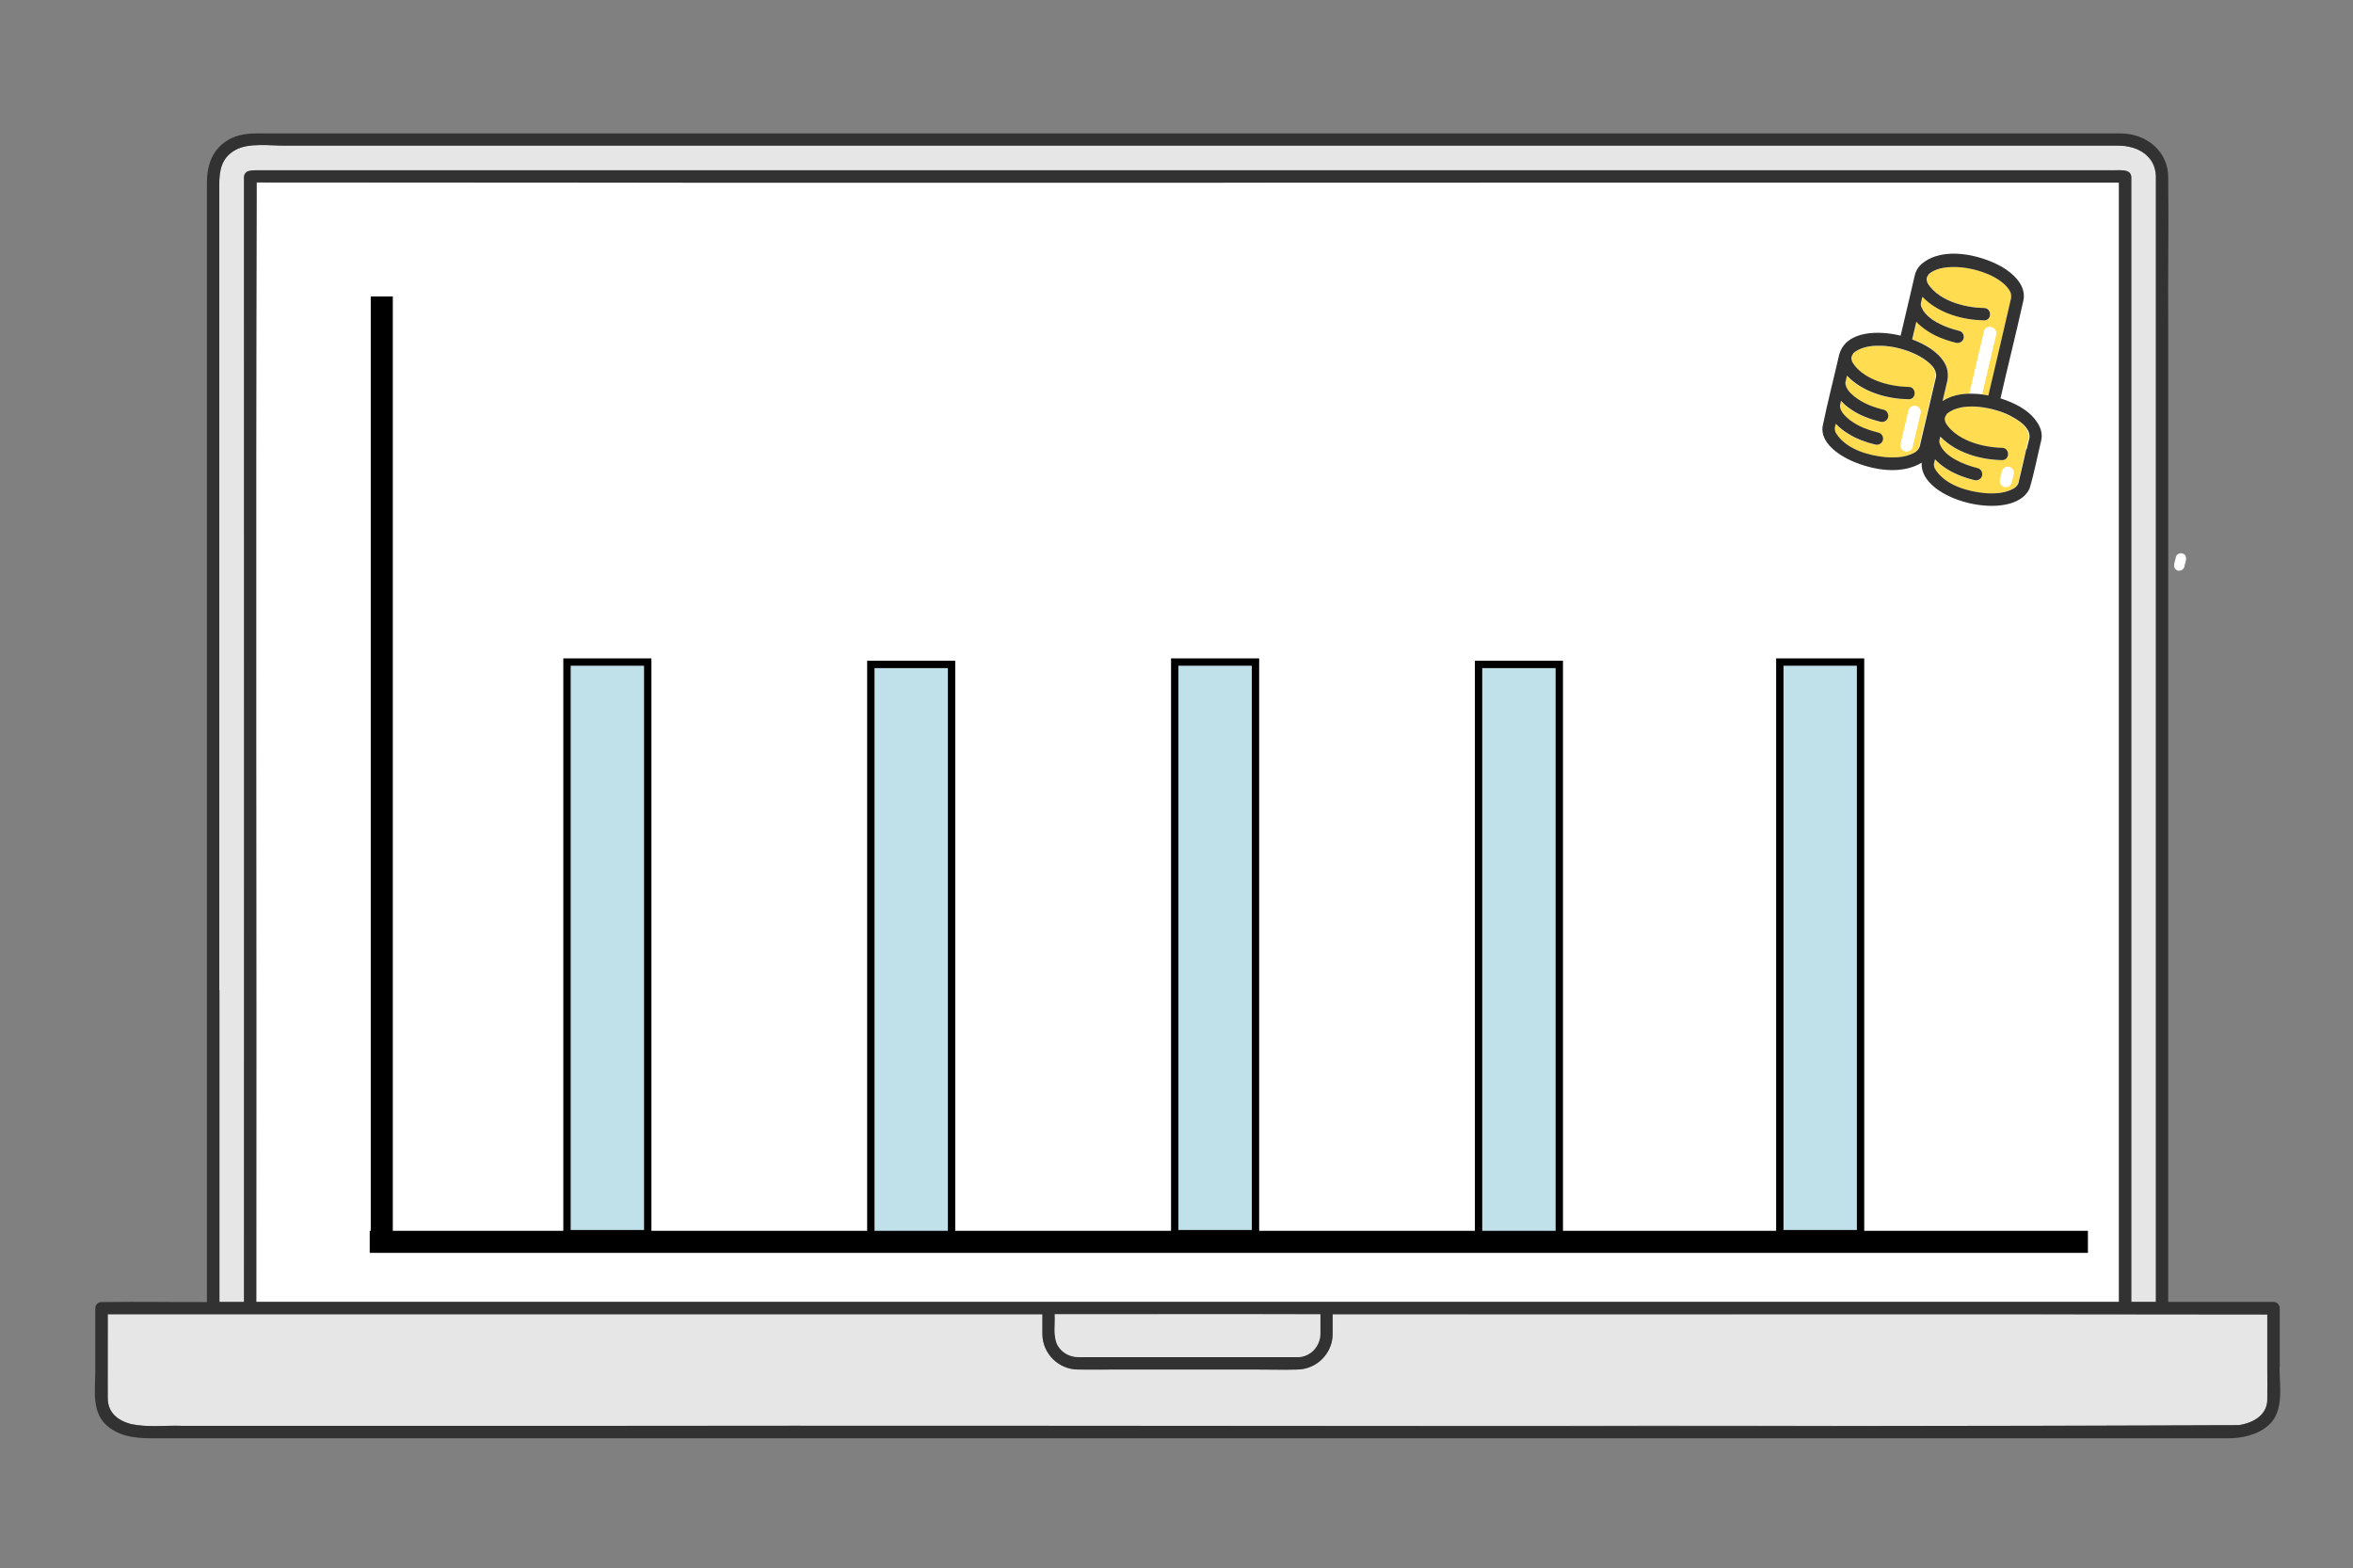<?xml version="1.0" encoding="UTF-8"?>
<svg id="_レイヤー_1" data-name="レイヤー 1" xmlns="http://www.w3.org/2000/svg" viewBox="0 0 320 213.3">
  <rect x="0" y="0" width="320" height="213.3" fill="#808080" stroke="none"/>
  <defs>
    <style>
      .cls-1 {
        fill: #fff;
      }

      .cls-2, .cls-3 {
        fill: none;
      }

      .cls-4 {
        fill: #ffdc50;
      }

      .cls-5 {
        fill: #c0e1ea;
      }

      .cls-5, .cls-3 {
        stroke: #000;
        stroke-miterlimit: 10;
      }

      .cls-3 {
        stroke-width: 3px;
      }

      .cls-6 {
        fill: #323232;
      }

      .cls-7 {
        fill: #e6e6e6;
      }
    </style>
  </defs>
  <path class="cls-2" d="M305.9,19.27c.11-.14.26-.25.44-.3.03-.01.07-.02.1-.03-.03.01-.07.02-.1.03-.18.05-.33.16-.44.3Z"/>
  <path class="cls-2" d="M307.25,16.56s-.03.02-.04.02c.01,0,.03-.02.04-.02Z"/>
  <path class="cls-2" d="M298.61,19.98c.8-.79,1.24-1.27,1.54-1.54-.31.27-.74.75-1.54,1.54Z"/>
  <path class="cls-2" d="M300.3,14.86c.59,1,1.49,1.7,2.49,2.08-1.03-.41-1.92-1.14-2.49-2.08Z"/>
  <path class="cls-2" d="M299.67,13.2s0,.02,0,.04c0,0,0,0,0,0,0,0,0,0,0,0,0-.01,0-.02,0-.04Z"/>
  <path class="cls-2" d="M302.92,18.95c-.88-.27-1.4-.52-1.75-.66.35.14.86.39,1.75.66Z"/>
  <path class="cls-2" d="M305.9,19.27c-.05.07-.1.15-.13.24.03-.09.07-.17.13-.24Z"/>
  <path class="cls-2" d="M75.19,45.34c-.12.12-.24.24-.36.37.35-.35.7-.7,1.05-1.06-.23.23-.46.46-.69.69Z"/>
  <path class="cls-2" d="M295.69,76.68c-.03.15-.03.3,0,.44-.03-.14-.03-.29,0-.44Z"/>
  <path class="cls-2" d="M296.97,77.32s-.03.05-.05.07c.02-.02.04-.05.05-.07Z"/>
  <path class="cls-2" d="M297.25,76.37s-.01.05-.02.08c0-.03.01-.05.02-.08Z"/>
  <path class="cls-2" d="M297.31,75.98c0,.06,0,.11-.01.17,0-.06.01-.11.01-.17Z"/>
  <path class="cls-2" d="M296.87,77.44s-.06.05-.09.07c.03-.02.06-.05.09-.07Z"/>
  <path class="cls-2" d="M296.75,77.53c-.1.06-.2.09-.31.11.11-.01.22-.05.31-.11Z"/>
  <path class="cls-2" d="M297.01,77.26s.04-.09.06-.15c.01-.09.03-.18.06-.27-.02.09-.05.19-.06.27-.01.05-.03.1-.06.15Z"/>
  <path class="cls-2" d="M302.05,37.82c.02-.31-.05-.59-.18-.84.13.25.2.53.18.84Z"/>
  <path class="cls-2" d="M296.4,77.64s-.08,0-.11,0c.04,0,.08,0,.11,0Z"/>
  <path class="cls-2" d="M296.07,77.57s-.09-.05-.14-.09c.04.04.09.07.14.09Z"/>
  <path class="cls-2" d="M296.18,77.61s.02,0,.03,0c-.03,0-.05-.01-.07-.02.02,0,.03.01.05.02Z"/>
  <path class="cls-2" d="M297.03,75.39c-.21-.19-.52-.19-.76-.07.24-.12.55-.12.76.07Z"/>
  <path class="cls-2" d="M296.05,75.5c-.07.08-.12.16-.14.27,0,.04-.01.09-.02.13,0-.04.02-.09.02-.13.02-.1.08-.19.14-.27Z"/>
  <path class="cls-2" d="M292.96,75.39c-.35-.09-.75-.21-1.16-.36.41.15.81.27,1.16.36Z"/>
  <path class="cls-2" d="M292.19,73.86c.53.18,1.06.32,1.61.42-.54-.1-1.08-.24-1.61-.42Z"/>
  <path class="cls-2" d="M297.78,77.3s-.06.1-.08.13c.02-.03.05-.08.08-.13Z"/>
  <path class="cls-2" d="M296.6,73.78s0,.09-.01.13c0-.04.01-.09.01-.13Z"/>
  <path class="cls-2" d="M296.83,78c-.58.21-1.26.32-1.97.35.68,0,1.36-.1,1.97-.35Z"/>
  <path class="cls-2" d="M301.83,36.9c-.39-.7-1.24-1.19-1.92-1.57.69.38,1.53.87,1.92,1.57Z"/>
  <path class="cls-2" d="M308,59.46c.06.03.13.05.19.08-.06-.03-.13-.06-.19-.08Z"/>
  <path class="cls-2" d="M301,59.43c.46-.41,1.12-.66,1.88-.77-.76.11-1.41.36-1.88.77Z"/>
  <path class="cls-2" d="M307.8,59.38s.04.01.05.02c-.02,0-.04-.01-.05-.02Z"/>
  <path class="cls-2" d="M302.94,58.65c.09-.01.18-.02.27-.03-.09,0-.18.02-.27.03Z"/>
  <path class="cls-1" d="M75.88,44.66c-.35.35-.7.7-1.05,1.06.76.26,1.51.51,2.27.77.3-.32.59-.64.89-.97-.25-.74-.5-1.48-.75-2.22-.45.45-.91.91-1.36,1.36Z"/>
  <path class="cls-4" d="M300.98,59.46s0,.01.02-.02c0,0-.01.01-.02.02Z"/>
  <path class="cls-1" d="M297.03,75.39c-.21-.19-.52-.19-.76-.07-.08.04-.16.1-.22.17-.07.08-.12.16-.14.27,0,.04-.01.09-.02.13-.05.24-.15.52-.2.78-.03.15-.03.3,0,.44.03.14.11.26.25.37.04.04.09.06.14.09.02,0,.04.02.06.02.02,0,.05.02.07.02.03,0,.05.01.08.01.04,0,.08,0,.11,0,.01,0,.02,0,.03,0,.11-.01.22-.05.31-.11,0,0,.02-.01.03-.02.03-.02.06-.05.09-.07.02-.01.03-.03.05-.05.02-.02.04-.05.05-.07.01-.02.03-.04.04-.06.02-.05.05-.09.06-.15.01-.09.03-.18.06-.27.03-.13.07-.25.11-.39,0-.03.01-.05.02-.08.02-.08.03-.15.04-.23,0-.06.01-.11.01-.17,0-.22-.06-.43-.27-.58Z"/>
  <g>
    <path class="cls-7" d="M33.17,177.06c.03-45.74,0-91.48,0-137.23,0-5.25,0-10.5,0-15.76.09-.86.84-.91,1.55-.92,56.01-.01,112.03,0,168.04,0,28.08,0,56.16,0,84.24,0,.74,0,1.5-.07,2.23.11.36.09.61.45.61.81.01,50.98-.01,101.99,0,152.98h3.35c0-51.04,0-102.09,0-153.13-.11-2.81-2.58-4.12-5.09-4.12-54.41,0-108.82,0-163.23,0-28.74,0-57.48,0-86.21,0-1.95,0-4.77-.4-6.56.54-2.01,1.05-2.29,2.85-2.29,4.8v4.72c0,49.07,0,98.13,0,147.2h3.34Z"/>
    <path class="cls-1" d="M247.99,177.06h40.19V24.83c-84.42-.03-168.85.06-253.27-.02-.15,50.74,0,101.5-.05,152.25,71.05,0,142.09,0,213.14,0Z"/>
    <path class="cls-7" d="M308.36,186.08v-7.32c-42.36-.06-84.74,0-127.11-.03,0,.9,0,1.8,0,2.7-.03,2.65-2.17,4.78-4.81,4.82-1.79.05-3.6,0-5.39,0-6.63,0-13.27,0-19.9,0-1.52,0-3.03.02-4.55,0-2.61-.03-4.77-2.13-4.82-4.76-.02-.92,0-1.84,0-2.76H14.66c.01,3.82-.02,7.64,0,11.46.03,1.91,1.32,2.97,3.13,3.47,2.3.5,4.67.17,7,.25,62.46,0,124.92,0,187.38,0,30.77-.1,61.57.19,92.33-.1,1.92-.31,3.82-1.33,3.87-3.44.03-1.43,0-2.87,0-4.3Z"/>
    <path class="cls-6" d="M310.04,185.94v-8.04c0-.45-.38-.84-.84-.84-4.78,0-9.55,0-14.33,0,0-44.33,0-88.67,0-133-.05-6.62.08-13.24,0-19.86.04-3.66-3.02-6.06-6.51-6.06-49.28,0-98.55,0-147.83,0-32.24,0-64.49,0-96.73,0-2.87,0-5.74,0-8.61,0-1.42,0-2.8.12-4.09.85-2.23,1.27-2.96,3.48-2.96,5.86v11.9c0,46.78,0,93.55,0,140.33-4.61.02-9.22-.07-13.83,0-.35,0-.83-.06-1.07.22-.01,0-.02.02-.03.03,0,0-.01.01-.02.02-.14.13-.23.32-.23.57v8.46c0,2.8-.62,6,2.01,7.85,1.97,1.39,4.25,1.38,6.52,1.38,74.32,0,148.65,0,222.97,0,19.5,0,39.01,0,58.51,0,1.95-.01,3.98-.43,5.49-1.73,2.22-1.9,1.55-5.32,1.55-7.92ZM304.49,193.82c-74.96.29-149.98,0-224.97.1-18.25,0-36.49,0-54.74,0-2.33-.09-4.7.24-7-.25-1.81-.5-3.1-1.56-3.13-3.47-.02-1.47,0-2.93,0-4.4v-7.06h127.11c0,.92-.01,1.84,0,2.76.05,2.62,2.2,4.73,4.82,4.76,1.52.02,3.03,0,4.55,0,6.63,0,13.27,0,19.9,0,1.79,0,3.6.05,5.39,0,2.65-.04,4.78-2.17,4.81-4.82.01-.9,0-1.8,0-2.7,42.37.02,84.75-.04,127.11.03v7.32c0,1.43.03,2.87,0,4.3-.05,2.11-1.95,3.13-3.87,3.44ZM29.82,134.65c0-34.93,0-69.86,0-104.78,0-1.57,0-3.14,0-4.72,0-1.95.28-3.75,2.29-4.8,1.79-.94,4.61-.54,6.56-.54h12.84c44.96,0,89.93,0,134.89,0,33.9,0,67.8,0,101.71,0,2.51,0,4.98,1.3,5.09,4.12,0,51.04,0,102.09,0,153.13h-3.35c-.01-50.99.01-102,0-152.98-.04-1.28-2-.84-2.84-.92-28.08,0-56.16,0-84.24,0-56.01,0-112.03-.01-168.04,0-.35,0-.56.02-.93.11-.36.09-.61.45-.61.81v15.76c0,45.74.02,91.49,0,137.23h-3.34v-42.41ZM176.43,184.58c-7.93,0-15.86,0-23.78,0-1.94,0-3.88,0-5.82,0-1.28,0-2.43-.54-3.04-1.71-.59-1.29-.25-2.75-.34-4.13,12.04.01,24.08-.03,36.13.01,0,.86,0,1.71,0,2.57,0,1.78-1.33,3.23-3.14,3.26ZM180.41,177.06c-48.52,0-97.04,0-145.56,0,.05-50.75-.09-101.51.05-152.25,84.42.09,168.86,0,253.27.02v152.23h-107.76Z"/>
    <path class="cls-7" d="M179.57,181.32c0-.86,0-1.71,0-2.57-12.04-.04-24.08,0-36.13-.01.09,1.37-.25,2.84.34,4.13.62,1.17,1.76,1.71,3.04,1.71,5.28,0,10.57,0,15.85,0,3.17,0,6.34,0,9.51,0h4.25c1.81-.03,3.13-1.48,3.14-3.26Z"/>
  </g>
  <path class="cls-5" d="M77.11,90.04c0,25.91,0,51.83,0,77.74,3.66,0,7.32,0,10.98,0,0-25.91,0-51.83,0-77.74-3.66,0-7.32,0-10.98,0Z"/>
  <path class="cls-5" d="M118.43,90.36c0,25.91,0,51.83,0,77.74,3.66,0,7.32,0,10.98,0,0-25.91,0-51.83,0-77.74-3.66,0-7.32,0-10.98,0Z"/>
  <path class="cls-5" d="M159.76,90.04c0,25.91,0,51.83,0,77.74,3.66,0,7.32,0,10.98,0,0-25.91,0-51.83,0-77.74-3.66,0-7.32,0-10.98,0Z"/>
  <path class="cls-5" d="M201.08,90.36c0,25.91,0,51.83,0,77.74,3.66,0,7.32,0,10.98,0,0-25.91,0-51.83,0-77.74-3.66,0-7.32,0-10.98,0Z"/>
  <path class="cls-5" d="M242.05,90.04c0,25.91,0,51.83,0,77.74,3.66,0,7.32,0,10.98,0,0-25.91,0-51.83,0-77.74-3.66,0-7.32,0-10.98,0Z"/>
  <line class="cls-3" x1="51.92" y1="40.32" x2="51.92" y2="168.89"/>
  <line class="cls-3" x1="50.28" y1="168.89" x2="283.95" y2="168.89"/>
  <g>
    <path class="cls-2" d="M250.96,63.62c-.2-.23-.3-.39-.33-.55.03.16.11.32.22.44.04.04.07.07.11.11Z"/>
    <path class="cls-2" d="M250.61,62.96c0-.26.16-.52.39-1.02-.08.17-.17.36-.29.56-.08.14-.12.3-.11.46Z"/>
    <path class="cls-2" d="M247.54,63.16c.85-.54,1.56-1.37,1.99-2.49.38-1.02.4-2.02.17-2.92.47,2.03-.41,4.25-2.17,5.41Z"/>
    <path class="cls-2" d="M251.82,60.04s-.03.02-.04.04c.01-.01.03-.03.04-.04Z"/>
    <path class="cls-2" d="M250.61,63s0,.03,0,.05c0-.02,0-.03,0-.05Z"/>
    <path class="cls-2" d="M252.51,59.85h1.75c-.82-.02-1.37-.03-1.75,0Z"/>
    <path class="cls-2" d="M256.92,47.13c1.32.19,2.66.6,3.78,1.17-1.12-.57-2.46-.99-3.78-1.17Z"/>
    <path class="cls-2" d="M256.2,47.06c.08,0,.16.01.25.02-.08,0-.16-.01-.25-.02Z"/>
    <path class="cls-2" d="M262.99,50.14c.05.08.09.16.13.24-.04-.08-.08-.16-.13-.24Z"/>
    <path class="cls-2" d="M260.8,48.36c.08.04.15.08.23.12-.07-.04-.15-.08-.23-.12Z"/>
    <path class="cls-2" d="M256.54,47.09c.1.01.2.02.31.04-.1-.01-.2-.02-.31-.04Z"/>
    <path class="cls-2" d="M255.92,47.04s.09,0,.13,0c-.04,0-.09,0-.13,0Z"/>
    <path class="cls-2" d="M252.03,48.02c.08-.07.16-.13.25-.19-.09.06-.17.12-.25.19Z"/>
    <path class="cls-2" d="M252.31,47.82c.08-.05.15-.1.24-.15-.08.05-.16.1-.24.15Z"/>
    <path class="cls-2" d="M252.73,47.57s.06-.03.1-.05c-.03.02-.06.03-.1.05Z"/>
    <path class="cls-2" d="M260.36,53.48c0,.05,0,.1-.01.16,0-.05.01-.1.01-.16Z"/>
    <path class="cls-2" d="M261.09,55.62c-.09-.18-.24-.33-.51-.4-.07-.02-.14-.02-.21-.02.29.01.57.16.71.42Z"/>
    <path class="cls-2" d="M251.86,49.22c.44.74,1.08,1.34,1.83,1.82-.75-.48-1.4-1.08-1.83-1.82Z"/>
    <path class="cls-2" d="M250.15,59.54c.71.8,1.65,1.39,2.68,1.8-1.07-.45-2.01-1.05-2.68-1.8Z"/>
    <path class="cls-2" d="M259.82,55.38c-.13.1-.23.24-.27.42.06-.18.15-.32.27-.42Z"/>
    <path class="cls-2" d="M258.51,60.23c-.04.24-.04.48.04.68-.08-.2-.08-.44-.04-.68Z"/>
    <path class="cls-2" d="M251.75,48.6c.04-.15.11-.3.19-.43-.08.14-.16.28-.19.43Z"/>
    <path class="cls-2" d="M261.16,56.3c-.04.17-.08.33-.12.5.05-.16.09-.33.12-.5Z"/>
    <path class="cls-2" d="M270.64,42.75c0,.05,0,.1-.01.16,0-.05.01-.1.01-.16Z"/>
    <path class="cls-2" d="M261.22,41.51c.14.56.5,1.05.96,1.48-.47-.43-.82-.92-.96-1.48Z"/>
    <path class="cls-2" d="M249.95,59.3s-.03-.05-.05-.07c.02.02.03.05.05.07Z"/>
    <path class="cls-2" d="M260.98,60.93s-.04.06-.06.1c.02-.04.05-.08.06-.1Z"/>
    <path class="cls-2" d="M262.13,38.49c.41.69,1,1.26,1.69,1.72-.69-.46-1.28-1.03-1.69-1.72Z"/>
    <path class="cls-2" d="M269.33,53.61c.37.04.74.1,1.1.17-.29-.06-.59-.11-.89-.15-.07,0-.14-.01-.22-.02Z"/>
    <path class="cls-2" d="M264.77,50c.17.51.22,1.07.1,1.68.16-.59.09-1.16-.1-1.68Z"/>
    <path class="cls-2" d="M273.43,39.72c-.46-.91-1.47-1.7-2.72-2.29,1.25.59,2.27,1.38,2.72,2.29Z"/>
    <path class="cls-2" d="M249.62,57.63c.26.27.53.51.82.74-.29-.23-.57-.47-.82-.74Z"/>
    <path class="cls-2" d="M255.78,55.64c-.64-.17-1.38-.43-2.09-.76.66.33,1.35.57,2.09.76Z"/>
    <path class="cls-2" d="M259.05,52.61s0,0,0,0c0,0,0,0,0,0Z"/>
    <path class="cls-2" d="M250.91,55.05c.26.23.54.43.82.62-.28-.19-.56-.4-.82-.62Z"/>
    <path class="cls-2" d="M258.81,52.59c-.1,0-.19-.01-.29-.02.1.01.2.02.29.02Z"/>
    <path class="cls-2" d="M254.61,58.61c-.43-.13-.85-.28-1.26-.45.4.18.82.32,1.26.45Z"/>
    <path class="cls-2" d="M251.17,58.89c.3.19.61.37.93.54-.32-.16-.63-.34-.93-.54Z"/>
    <path class="cls-2" d="M258.42,52.56c-.16-.02-.32-.04-.49-.06.16.02.33.04.49.06Z"/>
    <path class="cls-2" d="M253.08,59.85c.63.25,1.27.45,1.92.6-.65-.16-1.29-.36-1.92-.6Z"/>
    <path class="cls-2" d="M262.49,47.35c-.62-.41-1.3-.75-1.99-1.03.65.27,1.35.61,1.99,1.03Z"/>
    <path class="cls-2" d="M263.71,60.18c.14.54.47,1.02.91,1.43-.44-.42-.77-.89-.91-1.43Z"/>
    <path class="cls-2" d="M264.48,56.73c.04-.1.09-.19.15-.28-.05.09-.11.18-.15.28Z"/>
    <path class="cls-2" d="M271.73,60.89s0,0,0,0c0,0,0,0,0,0Z"/>
    <path class="cls-2" d="M263.84,59.38c.27.28.55.53.85.77-.3-.24-.58-.49-.85-.77Z"/>
    <path class="cls-2" d="M271.5,60.87c-.1,0-.2-.01-.3-.03.1.01.2.02.3.03Z"/>
    <path class="cls-2" d="M259.07,61.35s0,0,0,0c.05.01.11.02.16.02-.05,0-.11,0-.16-.02,0,0,0,0,0,0Z"/>
    <path class="cls-2" d="M264.54,57.5c.42.72,1.04,1.3,1.76,1.77-.72-.47-1.34-1.05-1.76-1.77Z"/>
    <path class="cls-2" d="M270.81,55.65c-1.38-.33-2.92-.47-4.21-.21,1.29-.26,2.83-.12,4.21.21Z"/>
    <path class="cls-2" d="M264.45,57.19c-.01-.05-.02-.1-.02-.16,0,.05.01.1.02.16Z"/>
    <path class="cls-2" d="M271.13,60.84c-.15-.02-.31-.03-.47-.06.16.02.31.04.47.06Z"/>
    <path class="cls-2" d="M264.54,57.5c-.04-.1-.07-.2-.09-.3.02.1.05.2.09.3Z"/>
    <path class="cls-2" d="M251.65,53.46c-.34-.37-.59-.77-.7-1.23.09.47.36.87.7,1.23Z"/>
    <path class="cls-2" d="M268.69,41.83c-.16-.02-.32-.04-.49-.06.16.02.33.04.49.06Z"/>
    <path class="cls-2" d="M264.61,44.43s-.04-.02-.07-.03c.02,0,.04.02.07.03Z"/>
    <path class="cls-2" d="M265.17,46.4c.05.02.1.03.15.05-.05-.01-.1-.03-.15-.05Z"/>
    <path class="cls-2" d="M262.31,43.11s-.01-.01-.02-.02c0,0,.01.01.02.02Z"/>
    <path class="cls-2" d="M269.07,41.86c-.09,0-.19-.01-.28-.02.1,0,.19.02.28.02Z"/>
    <path class="cls-2" d="M266.26,44.96c-.4-.1-.85-.23-1.31-.4.46.17.91.3,1.31.4Z"/>
    <path class="cls-2" d="M261.75,44.77c.06.04.11.08.17.12-.06-.04-.11-.08-.17-.12Z"/>
    <path class="cls-2" d="M262.32,45.15c.08.05.15.09.23.14-.08-.04-.15-.09-.23-.14Z"/>
    <path class="cls-2" d="M262.96,45.51c.07.04.14.07.21.11-.07-.03-.14-.07-.21-.11Z"/>
    <path class="cls-2" d="M263.78,45.9s.08.03.12.05c-.04-.02-.08-.03-.12-.05Z"/>
    <path class="cls-2" d="M265.23,54.01c-.36.14-.71.31-1.02.53.32-.21.67-.39,1.02-.53Z"/>
    <path class="cls-2" d="M265.59,53.88c-.09.03-.18.06-.27.09.09-.03.18-.06.27-.09Z"/>
    <path class="cls-2" d="M261.18,44.31s.08.06.12.09c-.04-.03-.08-.06-.12-.09Z"/>
    <path class="cls-2" d="M262.85,47.61s-.02-.02-.03-.03c.01,0,.02.02.03.03Z"/>
    <path class="cls-2" d="M265.97,53.77s-.09.03-.14.04c.05-.01.09-.03.14-.04Z"/>
    <path class="cls-2" d="M264.73,49.86s0,0,0-.01c0,0,0,0,0,.01Z"/>
    <path class="cls-2" d="M268.76,53.56s-.08,0-.12,0c.04,0,.08,0,.12,0Z"/>
    <path class="cls-2" d="M271.99,47.13c-.52,2.21-1.05,4.43-1.56,6.64.51-2.21,1.04-4.43,1.56-6.64Z"/>
    <path class="cls-2" d="M264.45,46.16c.06.02.12.04.18.06-.06-.02-.12-.04-.18-.06Z"/>
    <path class="cls-4" d="M262.49,47.35c.11.07.22.15.33.23.01,0,.02.02.03.03.83.61,1.53,1.35,1.87,2.25,0,0,0,0,0,.01.02.04.03.09.05.13.19.52.26,1.09.1,1.68-.21.96-.45,1.91-.67,2.86.31-.22.66-.39,1.02-.53.03-.01.06-.02.09-.04.09-.03.18-.06.27-.09.08-.03.16-.05.25-.07.05-.01.09-.03.14-.04.61-.16,1.24-.23,1.87-.24.66-2.82,1.32-5.64,1.98-8.46.25-1.05,1.86-.6,1.62.45-.63,2.7-1.27,5.41-1.9,8.11.3.04.59.09.89.15.51-2.21,1.04-4.43,1.56-6.64.52-2.21,1.04-4.43,1.54-6.64,0-.12,0-.24,0-.36-.01-.13-.07-.29-.1-.42-.46-.91-1.47-1.7-2.72-2.29,0,0,0,0,0,0-.07-.03-.15-.07-.22-.1-.06-.02-.11-.05-.17-.07-.02,0-.04-.02-.06-.02-1.68-.7-3.7-1.05-5.37-.89-.11.01-.21.02-.31.04-.02,0-.05,0-.07,0-.88.13-1.65.43-2.19.9-.08.11-.15.25-.22.36-.02.07-.04.15-.06.22-.02.21.04.42.11.61.41.69,1,1.26,1.69,1.72,1.26.85,2.87,1.34,4.38,1.56.16.02.33.04.49.06.03,0,.06,0,.1.01.1,0,.19.02.28.02.26.02.51.04.76.04.54,0,.81.43.81.85,0,.05,0,.1-.01.16-.06.36-.32.68-.8.67-2.81-.05-5.86-.88-7.98-2.81-.14-.13-.28-.26-.41-.4l-.21.89c0,.08,0,.17,0,.25.14.56.5,1.05.96,1.48.04.03.07.07.11.1,0,0,.01.01.02.02.63.53,1.43.96,2.23,1.29.02,0,.04.02.07.03.11.04.22.09.34.13.46.17.91.3,1.31.4.06.02.13.03.19.05.39.09.63.49.61.87,0,.05-.01.11-.03.16-.12.45-.59.69-1.03.59-.23-.05-.46-.12-.68-.18-.05-.01-.1-.03-.15-.05-.18-.05-.35-.11-.53-.17-.06-.02-.12-.04-.18-.06-.18-.07-.37-.14-.55-.21-.04-.02-.08-.03-.12-.05-.21-.09-.41-.18-.62-.28-.07-.03-.14-.07-.21-.11-.14-.07-.27-.14-.4-.22-.08-.04-.15-.09-.23-.14-.14-.09-.27-.18-.41-.27-.06-.04-.11-.08-.17-.12-.01,0-.03-.02-.04-.03-.14-.1-.28-.22-.42-.33-.04-.03-.08-.06-.12-.09-.19-.17-.38-.34-.55-.53-.19.79-.37,1.58-.56,2.37.14.05.28.11.43.17.69.28,1.37.62,1.99,1.03Z"/>
    <path class="cls-1" d="M271.45,45.52c.25-1.05-1.37-1.5-1.62-.45-.66,2.82-1.32,5.64-1.98,8.46.27,0,.53,0,.8.02.04,0,.08,0,.12,0,.19.01.38.03.57.05.07,0,.14,0,.22.02.63-2.7,1.27-5.41,1.9-8.11Z"/>
    <path class="cls-4" d="M263.25,50.86s-.05-.24-.08-.32c-.02-.05-.04-.11-.06-.16-.04-.08-.08-.16-.13-.24-.04-.07-.08-.13-.13-.2-.43-.54-1.07-1.03-1.83-1.46-.07-.04-.15-.08-.23-.12-.04-.02-.07-.04-.11-.06-1.12-.57-2.46-.99-3.78-1.17-.02,0-.04,0-.07,0-.1-.01-.2-.02-.31-.04-.03,0-.06,0-.1-.01-.08,0-.16-.01-.25-.02-.05,0-.1,0-.15-.01-.04,0-.09,0-.13,0-1.14-.05-2.23.09-3.08.48-.03.02-.06.03-.1.05-.06.03-.13.06-.19.1-.08.05-.16.1-.24.15-.01,0-.02.01-.03.02-.09.06-.17.12-.25.19,0,0,0,0,0,0-.03.04-.05.09-.08.14-.08.14-.16.28-.19.43-.02.21.04.42.11.62.44.74,1.08,1.34,1.83,1.82,1.24.79,2.78,1.25,4.24,1.46.16.02.33.04.49.06.03,0,.06,0,.1.01.1.01.2.02.29.02.08,0,.16.01.23.02,0,0,0,0,0,0,.17.01.34.02.5.02.54,0,.81.43.81.85,0,.05,0,.1-.01.16-.06.36-.32.68-.8.67-2.81-.05-5.86-.88-7.98-2.81-.14-.13-.28-.26-.41-.4-.07.3-.14.6-.21.89,0,.08,0,.17,0,.25.12.45.37.86.7,1.23.27.28.59.53.9.75.37.25.75.47,1.14.66.71.34,1.45.59,2.09.76.13.03.26.07.39.1.22.05.4.2.5.4s.14.42.08.64c-.12.45-.59.69-1.03.59-.25-.06-.49-.12-.74-.2-.49-.14-.98-.31-1.46-.51-.24-.1-.47-.21-.7-.32-.38-.19-.75-.41-1.1-.65-.28-.19-.56-.4-.82-.62-.19-.17-.38-.35-.55-.54-.04.18-.08.35-.12.53h0s0,0,0,0c0,.01,0,.03-.01.04,0,.09,0,.18,0,.27.04.12.07.24.1.36.09.19.2.36.32.53.25.31.55.58.85.83.59.44,1.21.79,1.87,1.08.4.18.82.32,1.26.45.27.08.55.16.83.23.44.11.7.6.59,1.03-.12.45-.59.69-1.03.59-.65-.16-1.29-.36-1.92-.6-.33-.13-.66-.27-.98-.43-.32-.16-.63-.34-.93-.54-.25-.16-.49-.33-.73-.52-.29-.23-.57-.47-.82-.74l-.11.48c-.02.12-.01.24,0,.36.01.06.03.13.05.19,0,.02.01.04.02.06,0,.02.01.04.01.05.01.04.01.04.01.04,0,0,0,0,0,0,0,0,0,0,.03.05,0,0,0,0,0,0,.08.13.16.25.25.37.02.02.03.05.05.07.07.08.13.16.2.24.67.75,1.61,1.36,2.68,1.8,1.2.48,2.52.74,3.7.84.33.02.66.03,1,.03.84-.03,1.63-.16,2.31-.41.24-.1.48-.21.7-.36.11-.09.22-.2.31-.31.01-.02.04-.06.06-.1.02-.04.05-.08.06-.1,0-.01.02-.06.03-.08.75-3.2,1.5-6.39,2.25-9.59.01-.13,0-.27,0-.4ZM261.17,56.25s0,.04-.01.06c-.02.17-.07.34-.12.5-.31,1.32-.62,2.65-.93,3.97-.05.23-.2.4-.39.5-.14.08-.31.11-.47.11-.05,0-.11,0-.16-.02,0,0,0,0,0,0-.28-.08-.44-.24-.52-.44-.08-.2-.08-.44-.04-.68.03-.16.07-.32.11-.46.31-1.32.62-2.65.93-3.97,0,0,0,0,0,0,.04-.17.14-.31.27-.42.16-.14.36-.19.55-.19.07,0,.14,0,.21.02.26.07.42.22.51.4.1.17.14.38.08.63Z"/>
    <path class="cls-1" d="M260.38,55.2c-.2,0-.39.05-.55.19-.12.1-.21.23-.27.42,0,0,0,0,0,0-.31,1.32-.62,2.65-.93,3.97-.05.15-.09.3-.11.46-.04.24-.04.48.04.68.08.2.24.36.52.44,0,0,0,0,0,0,.05.01.11.02.16.02.16,0,.33-.03.47-.11.19-.1.34-.27.39-.5.31-1.32.62-2.65.93-3.97.04-.17.08-.33.12-.5,0-.02,0-.04.01-.06.06-.25.02-.46-.08-.63-.15-.26-.43-.41-.71-.42Z"/>
    <path class="cls-4" d="M275.69,58.45c-.46-.82-1.44-1.39-2.25-1.84-.02,0-.03-.02-.05-.03-.69-.36-1.6-.7-2.58-.94-1.38-.33-2.92-.47-4.21-.21-.74.15-1.39.43-1.9.87-.03.05-.05.09-.08.14-.05.09-.11.18-.15.28-.02.05-.04.1-.05.15,0,.05,0,.11,0,.16,0,.05.01.1.02.16.02.1.05.2.09.3.42.72,1.04,1.3,1.76,1.77,1.26.82,2.85,1.3,4.36,1.52.16.02.31.04.47.06.02,0,.05,0,.07,0,.1.01.2.02.3.03.07,0,.15.01.22.02,0,0,0,0,0,0,.17.01.34.02.5.02.54,0,.81.43.81.85,0,.05,0,.1-.01.16-.06.36-.32.68-.8.67-.81-.02-1.64-.1-2.46-.25-.64-.12-1.27-.28-1.88-.49-.98-.33-1.91-.78-2.75-1.36-.16-.11-.31-.22-.46-.34-.3-.24-.58-.49-.85-.77-.04.17-.08.33-.12.5h0s0,.03-.01.05c0,.08,0,.17,0,.25.14.54.47,1.02.91,1.43.75.71,1.81,1.24,2.82,1.61.48.18.95.31,1.36.42.05.01.1.02.14.04.22.05.4.2.5.4.11.19.14.42.08.64-.12.45-.59.69-1.03.59-.59-.14-1.18-.32-1.75-.54-1.36-.51-2.63-1.24-3.62-2.3-.04.18-.08.36-.13.54-.02.13-.01.26.01.39.01.05.02.11.04.16,0,.02.01.04.02.06,0,.02.01.04.01.05.01.04.01.04.01.04,0,0,0,0,0,0,0,0,0,0,.03.05,0,0,0,0,0,0,.08.13.16.25.25.37.02.02.03.05.05.07.07.08.13.16.2.24.67.75,1.61,1.36,2.68,1.8,1.2.48,2.52.74,3.7.84.33.02.66.03,1,.03.84-.03,1.63-.16,2.3-.41.24-.1.48-.21.7-.36.11-.09.22-.2.31-.31.02-.03.06-.09.09-.15.01-.02.03-.05.04-.06,0-.01.02-.06.03-.08.38-1.55.71-3.11,1.08-4.66.12-.52.25-1.03.38-1.55.02-.36-.06-.69-.21-.99-.01-.03-.03-.06-.05-.08ZM273.86,64.52c-.01.09-.03.18-.05.26,0,.03-.02.06-.02.1-.04.15-.09.3-.13.45-.03.11-.05.22-.07.32-.02.06-.04.12-.07.17-.01.03-.03.05-.05.07-.02.03-.04.06-.06.08-.02.02-.03.04-.05.05-.03.03-.07.06-.11.09-.01,0-.02.01-.03.02-.11.07-.24.11-.37.12-.01,0-.03,0-.04,0-.04,0-.09,0-.13,0-.03,0-.06,0-.09-.02-.01,0-.02,0-.03,0-.02,0-.04-.01-.05-.02-.02,0-.05-.02-.07-.03-.06-.03-.11-.06-.16-.1-.16-.12-.25-.27-.29-.43-.04-.16-.03-.34,0-.52.05-.31.17-.62.23-.91.01-.05.02-.1.03-.15.03-.12.09-.22.17-.31.07-.08.16-.15.26-.2.28-.14.64-.15.89.08.25.18.32.42.32.68,0,.06,0,.13-.02.2Z"/>
    <path class="cls-6" d="M277,57.38c-1.1-1.67-3.09-2.61-4.94-3.2,1-4.42,2.12-8.82,3.1-13.25.48-2.07-1.34-3.72-2.94-4.66-2.99-1.67-7.97-2.78-10.83-.42-.51.42-.89,1.06-1.01,1.7-.25,1.07-.5,2.14-.75,3.21h0c-.38,1.63-.76,3.26-1.15,4.89-2.79-.7-7.39-.79-8.35,2.56-.75,3.27-1.6,6.54-2.27,9.82,0,0,0,0,0,0-.28,2.23,2.25,3.89,3.98,4.66,2.87,1.24,6.67,1.93,9.5.24-.33,5.19,12.43,8.23,14.66,3.55.65-2.12,1.05-4.34,1.58-6.5.25-.94-.05-1.84-.56-2.58ZM262.28,37.32s.01-.02.02-.02c-.03.04-.03.04-.02.02ZM260.63,43.78c.17.19.36.36.55.53.04.03.08.06.12.09.14.12.27.23.42.33.01,0,.03.02.04.03.06.04.11.08.17.12.13.09.27.18.41.27.08.05.15.09.23.14.13.08.27.15.4.22.07.04.14.07.21.11.2.1.41.19.62.28.04.02.08.03.12.05.18.07.36.14.55.21.06.02.12.04.18.06.18.06.35.12.53.17.05.02.1.03.15.05.23.07.46.13.68.18.44.1.91-.14,1.03-.59.01-.05.02-.11.03-.16.02-.38-.22-.78-.61-.87-.06-.01-.13-.03-.19-.05-.4-.1-.85-.23-1.31-.4-.11-.04-.22-.08-.34-.13-.02,0-.04-.02-.07-.03-.8-.33-1.61-.75-2.23-1.29,0,0-.01-.01-.02-.02-.04-.03-.07-.07-.11-.1-.47-.43-.82-.92-.96-1.48,0-.08,0-.16,0-.25l.21-.89c.13.14.27.27.41.4,2.12,1.93,5.17,2.76,7.98,2.81.47,0,.74-.31.8-.67,0-.05.01-.1.01-.16,0-.42-.27-.84-.81-.85-.24,0-.5-.02-.76-.04-.09,0-.19-.01-.28-.02-.03,0-.06,0-.1-.01-.16-.02-.32-.04-.49-.06-1.52-.22-3.12-.71-4.38-1.56-.69-.46-1.28-1.03-1.69-1.72-.07-.19-.13-.4-.11-.61.02-.07.05-.15.06-.22.07-.11.14-.25.22-.36.54-.48,1.31-.77,2.19-.9.02,0,.05,0,.07,0,.1-.01.21-.03.31-.04,1.68-.16,3.69.19,5.37.89.02,0,.04.02.06.02.06.02.11.05.17.07.07.03.15.06.22.1,0,0,0,0,0,0,1.25.59,2.27,1.38,2.72,2.29.04.13.09.29.1.42,0,.12,0,.24,0,.36-.5,2.21-1.02,4.42-1.54,6.64-.52,2.21-1.05,4.43-1.56,6.64-.36-.07-.73-.12-1.1-.17-.19-.02-.38-.04-.57-.05-.04,0-.08,0-.12,0-.27-.01-.53-.02-.8-.02-.64.01-1.27.08-1.87.24-.05.01-.09.03-.14.04-.08.02-.17.05-.25.07-.09.03-.18.06-.27.09-.03.01-.06.02-.09.04-.36.14-.7.31-1.02.53.22-.96.46-1.9.67-2.86.11-.61.06-1.17-.1-1.68-.01-.04-.03-.09-.05-.13,0,0,0,0,0-.01-.34-.89-1.04-1.64-1.87-2.25-.01,0-.02-.02-.03-.03-.11-.08-.22-.15-.33-.23-.64-.42-1.33-.76-1.99-1.03-.14-.06-.29-.12-.43-.17.19-.79.37-1.58.56-2.37ZM261.01,60.85s-.03.07-.03.08c-.01.02-.04.06-.06.1-.02.04-.05.08-.06.1-.1.11-.2.22-.31.31-.22.15-.46.26-.7.36-.72.29-1.52.4-2.31.41-.34,0-.67,0-1-.03-1.19-.1-2.5-.36-3.7-.84-1.03-.41-1.98-1-2.68-1.8-.07-.08-.14-.16-.2-.24-.02-.02-.03-.05-.05-.07-.09-.12-.17-.24-.25-.37,0,0,0,0,0,0-.02-.04-.03-.05-.03-.05,0,0,0,0,0,0,0,0,0,0-.01-.04,0-.01,0-.03-.01-.05,0-.02-.01-.04-.02-.06-.02-.06-.04-.12-.05-.19-.02-.12-.03-.24,0-.36l.11-.48c.26.27.53.51.82.74.23.19.48.36.73.52.3.19.61.37.93.54.32.16.65.3.98.43.63.25,1.27.45,1.92.6.44.1.91-.14,1.03-.59.12-.43-.14-.93-.59-1.03-.29-.07-.56-.15-.83-.23-.43-.13-.85-.28-1.26-.45-.66-.28-1.27-.63-1.87-1.08-.3-.26-.6-.52-.85-.83-.12-.17-.23-.35-.32-.53-.04-.12-.07-.24-.1-.36,0-.09,0-.18,0-.27,0-.01,0-.03.01-.04,0,0,0,0,0,0h0c.04-.18.08-.35.12-.53.18.19.36.37.55.54.26.23.54.43.82.62.35.24.72.46,1.1.65.23.12.46.22.7.32.48.2.96.37,1.46.51.25.07.49.14.74.2.44.1.91-.14,1.03-.59.06-.21.02-.44-.08-.64s-.28-.34-.5-.4c-.13-.03-.26-.07-.39-.1-.74-.2-1.43-.44-2.09-.76-.39-.19-.77-.4-1.14-.66-.31-.22-.63-.47-.9-.75-.34-.35-.61-.75-.7-1.23,0-.08,0-.16,0-.25.07-.3.14-.6.21-.89.13.14.27.27.41.4,2.12,1.93,5.17,2.76,7.98,2.81.47,0,.74-.31.8-.67,0-.05.01-.1.01-.16,0-.42-.27-.84-.81-.85-.16,0-.33-.01-.5-.02,0,0,0,0,0,0-.08,0-.16-.01-.23-.02-.1,0-.19-.01-.29-.02-.03,0-.06,0-.1-.01-.16-.02-.32-.04-.49-.06-1.46-.21-3-.67-4.24-1.46-.76-.48-1.4-1.08-1.83-1.82-.07-.2-.13-.4-.11-.62.04-.15.11-.3.19-.43.03-.05.06-.09.08-.14,0,0,0,0,0,0,.08-.07.16-.13.25-.19.01,0,.02-.01.03-.02.08-.05.15-.1.24-.15.06-.03.13-.07.19-.1.03-.02.06-.03.1-.05.86-.4,1.94-.54,3.08-.48.04,0,.09,0,.13,0,.05,0,.1,0,.15.01.08,0,.16.01.25.02.03,0,.06,0,.1.01.1.01.2.02.31.04.02,0,.04,0,.07,0,1.32.19,2.66.6,3.78,1.17.04.02.07.04.11.06.08.04.15.08.23.12.76.43,1.4.92,1.83,1.46.04.06.09.13.13.2.05.08.09.16.13.24.02.05.04.1.06.16.02.08.07.37.08.32,0,.13.02.27,0,.4-.74,3.2-1.5,6.39-2.25,9.59ZM275.57,61.07c-.36,1.55-.69,3.11-1.08,4.66-.01.02-.03.07-.03.08,0,.01-.02.04-.04.06-.03.05-.07.12-.09.15-.1.11-.2.22-.31.31-.22.15-.46.26-.7.36-.72.29-1.51.4-2.3.41-.34,0-.67,0-1-.03-1.19-.1-2.5-.36-3.7-.84-1.03-.41-1.98-1-2.68-1.8-.07-.08-.14-.16-.2-.24-.02-.02-.04-.05-.05-.07-.09-.12-.17-.24-.25-.37,0,0,0,0,0,0-.02-.04-.03-.05-.03-.05,0,0,0,0,0,0,0,0,0,0-.01-.04,0-.01,0-.03-.01-.05,0-.02-.01-.04-.02-.06-.02-.05-.03-.11-.04-.16-.03-.13-.04-.26-.01-.39.04-.18.08-.36.13-.54.99,1.06,2.26,1.79,3.62,2.3.58.22,1.16.4,1.75.54.44.1.91-.14,1.03-.59.06-.21.02-.44-.08-.64-.11-.19-.28-.34-.5-.4-.05-.01-.09-.02-.14-.04-.41-.1-.88-.24-1.36-.42-1.01-.37-2.07-.91-2.82-1.61-.44-.42-.77-.89-.91-1.43,0-.08,0-.16,0-.25v-.05s.01,0,.01,0c.04-.17.08-.33.12-.5.27.28.55.53.85.77.15.12.3.23.46.34.83.58,1.77,1.03,2.75,1.36.61.21,1.24.37,1.88.49.82.15,1.65.23,2.46.25.47,0,.74-.31.8-.67,0-.05.01-.1.01-.16,0-.42-.27-.84-.81-.85-.16,0-.33-.01-.5-.02,0,0,0,0,0,0-.07,0-.15-.01-.22-.02-.1,0-.2-.01-.3-.03-.02,0-.05,0-.07,0-.15-.02-.31-.03-.47-.06-1.5-.21-3.09-.69-4.36-1.52-.72-.47-1.34-1.05-1.76-1.77-.04-.1-.07-.2-.09-.3-.01-.05-.02-.1-.02-.16,0-.05,0-.11,0-.16.01-.05.03-.1.05-.15.04-.1.09-.19.15-.28.03-.05.05-.09.08-.14.51-.44,1.16-.72,1.9-.87,1.29-.26,2.83-.12,4.21.21.99.24,1.9.57,2.58.94.02,0,.03.02.05.03.8.44,1.78,1.02,2.25,1.84.02.03.03.06.05.08.15.3.23.62.21.99-.13.51-.26,1.03-.38,1.55Z"/>
  </g>
</svg>